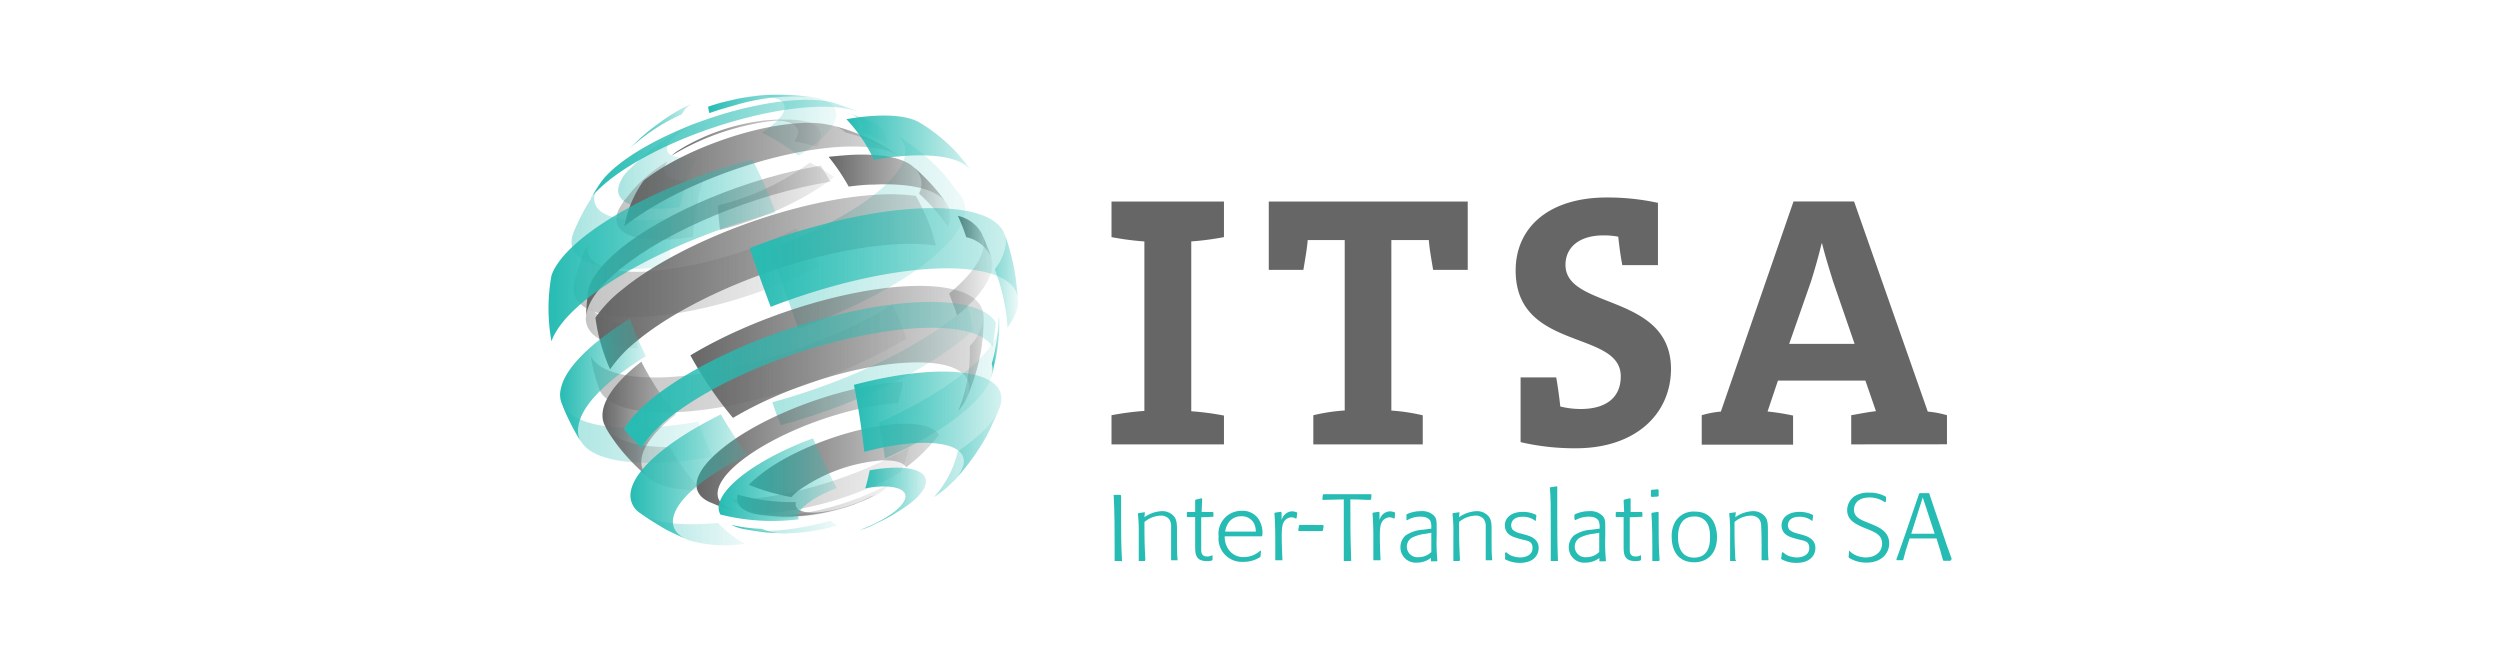 <svg xmlns="http://www.w3.org/2000/svg" xmlns:xlink="http://www.w3.org/1999/xlink" viewBox="0 0 289 76"><defs><style>.cls-1{fill:#666;}.cls-2{fill:#26bcb3;}.cls-3{opacity:0.4;}.cls-4{fill:url(#linear-gradient);}.cls-5{fill:url(#linear-gradient-2);}.cls-6{fill:url(#linear-gradient-3);}.cls-7{fill:url(#linear-gradient-4);}.cls-8{fill:url(#linear-gradient-5);}.cls-9{fill:url(#linear-gradient-6);}.cls-10{fill:url(#linear-gradient-7);}.cls-11{fill:url(#linear-gradient-8);}.cls-12{fill:url(#linear-gradient-9);}.cls-13{fill:url(#linear-gradient-10);}.cls-14{fill:url(#linear-gradient-11);}.cls-15{fill:url(#linear-gradient-12);}.cls-16{fill:url(#linear-gradient-13);}.cls-17{fill:url(#linear-gradient-14);}.cls-18{fill:url(#linear-gradient-15);}.cls-19{fill:url(#linear-gradient-16);}.cls-20{fill:url(#linear-gradient-17);}.cls-21{fill:url(#linear-gradient-18);}.cls-22{fill:url(#linear-gradient-19);}.cls-23{fill:url(#linear-gradient-20);}.cls-24{fill:url(#linear-gradient-21);}.cls-25{fill:url(#linear-gradient-22);}.cls-26{fill:url(#linear-gradient-23);}.cls-27{fill:url(#linear-gradient-24);}.cls-28{fill:url(#linear-gradient-25);}.cls-29{fill:url(#linear-gradient-26);}.cls-30{fill:url(#linear-gradient-27);}.cls-31{fill:url(#linear-gradient-28);}.cls-32{fill:url(#linear-gradient-29);}.cls-33{fill:url(#linear-gradient-30);}.cls-34{fill:url(#linear-gradient-31);}.cls-35{fill:url(#linear-gradient-32);}.cls-36{fill:url(#linear-gradient-33);}.cls-37{fill:url(#linear-gradient-34);}.cls-38{fill:url(#linear-gradient-35);}.cls-39{fill:url(#linear-gradient-36);}.cls-40{fill:url(#linear-gradient-37);}.cls-41{fill:url(#linear-gradient-38);}.cls-42{fill:url(#linear-gradient-39);}.cls-43{fill:url(#linear-gradient-40);}.cls-44{fill:url(#linear-gradient-41);}.cls-45{fill:url(#linear-gradient-42);}.cls-46{fill:url(#linear-gradient-43);}.cls-47{fill:url(#linear-gradient-44);}.cls-48{fill:url(#linear-gradient-45);}.cls-49{fill:url(#linear-gradient-46);}.cls-50{fill:url(#linear-gradient-47);}.cls-51{fill:url(#linear-gradient-48);}.cls-52{fill:url(#linear-gradient-49);}.cls-53{fill:url(#linear-gradient-50);}.cls-54{fill:url(#linear-gradient-51);}.cls-55{fill:url(#linear-gradient-52);}.cls-56{fill:url(#linear-gradient-53);}</style><linearGradient id="linear-gradient" x1="86.12" y1="3211.17" x2="73.95" y2="3211.17" gradientTransform="translate(0 -3150)" gradientUnits="userSpaceOnUse"><stop offset="0" stop-color="#26bcb3" stop-opacity="0.2"/><stop offset="1" stop-color="#26bcb3"/></linearGradient><linearGradient id="linear-gradient-2" x1="82.37" y1="3200.02" x2="64.92" y2="3200.02" xlink:href="#linear-gradient"/><linearGradient id="linear-gradient-3" x1="115.56" y1="3195.21" x2="101.61" y2="3195.21" xlink:href="#linear-gradient"/><linearGradient id="linear-gradient-4" x1="96.68" y1="3164.47" x2="83.62" y2="3164.47" xlink:href="#linear-gradient"/><linearGradient id="linear-gradient-5" x1="77.75" y1="3176.6" x2="66.09" y2="3176.6" xlink:href="#linear-gradient"/><linearGradient id="linear-gradient-6" x1="96.76" y1="3210.92" x2="86.1" y2="3210.92" xlink:href="#linear-gradient"/><linearGradient id="linear-gradient-7" x1="102.44" y1="3164.69" x2="97.58" y2="3164.69" xlink:href="#linear-gradient"/><linearGradient id="linear-gradient-8" x1="112.51" y1="3192.24" x2="89.28" y2="3192.24" xlink:href="#linear-gradient"/><linearGradient id="linear-gradient-9" x1="80.7" y1="3169.14" x2="71.47" y2="3169.14" xlink:href="#linear-gradient"/><linearGradient id="linear-gradient-10" x1="115.53" y1="3202.35" x2="108.06" y2="3202.35" xlink:href="#linear-gradient"/><linearGradient id="linear-gradient-11" x1="117.73" y1="3182.43" x2="114.98" y2="3182.43" xlink:href="#linear-gradient"/><linearGradient id="linear-gradient-12" x1="111.57" y1="3176.67" x2="88.94" y2="3176.67" xlink:href="#linear-gradient"/><linearGradient id="linear-gradient-13" x1="94.8" y1="3181.55" x2="66.3" y2="3181.55" gradientTransform="translate(0 -3150)" gradientUnits="userSpaceOnUse"><stop offset="0" stop-color="#666" stop-opacity="0.2"/><stop offset="1" stop-color="#666"/></linearGradient><linearGradient id="linear-gradient-14" x1="104.76" y1="3191.44" x2="68.29" y2="3191.44" xlink:href="#linear-gradient-13"/><linearGradient id="linear-gradient-15" x1="109.86" y1="3172.77" x2="105.61" y2="3172.77" xlink:href="#linear-gradient-13"/><linearGradient id="linear-gradient-16" x1="105.02" y1="3205.55" x2="84.47" y2="3205.55" xlink:href="#linear-gradient-13"/><linearGradient id="linear-gradient-17" x1="81.12" y1="3203.03" x2="69.96" y2="3203.03" xlink:href="#linear-gradient-13"/><linearGradient id="linear-gradient-18" x1="96.42" y1="3172.68" x2="82.97" y2="3172.68" xlink:href="#linear-gradient-13"/><linearGradient id="linear-gradient-19" x1="85.8" y1="3208.7" x2="82.31" y2="3208.7" xlink:href="#linear-gradient-13"/><linearGradient id="linear-gradient-20" x1="114.69" y1="3181.68" x2="109.67" y2="3181.68" xlink:href="#linear-gradient-13"/><linearGradient id="linear-gradient-21" x1="73.68" y1="3187.06" x2="67.72" y2="3187.06" xlink:href="#linear-gradient-13"/><linearGradient id="linear-gradient-22" x1="102.91" y1="3207.83" x2="88.15" y2="3207.83" xlink:href="#linear-gradient-13"/><linearGradient id="linear-gradient-23" x1="79.2" y1="3167.09" x2="78.59" y2="3167.09" xlink:href="#linear-gradient-13"/><linearGradient id="linear-gradient-24" x1="94.93" y1="3165.38" x2="87.26" y2="3165.38" xlink:href="#linear-gradient-13"/><linearGradient id="linear-gradient-25" x1="81.32" y1="3173.18" x2="71.24" y2="3173.18" xlink:href="#linear-gradient-13"/><linearGradient id="linear-gradient-26" x1="104.49" y1="3166.45" x2="96.04" y2="3166.45" xlink:href="#linear-gradient-13"/><linearGradient id="linear-gradient-27" x1="113.68" y1="3192.04" x2="110.78" y2="3192.04" xlink:href="#linear-gradient-13"/><linearGradient id="linear-gradient-28" x1="109.38" y1="3170.65" x2="95.79" y2="3170.65" xlink:href="#linear-gradient-13"/><linearGradient id="linear-gradient-29" x1="108.54" y1="3203.24" x2="86.56" y2="3203.24" xlink:href="#linear-gradient-13"/><linearGradient id="linear-gradient-30" x1="78.14" y1="3198.55" x2="69.61" y2="3198.55" xlink:href="#linear-gradient-13"/><linearGradient id="linear-gradient-31" x1="104.37" y1="3201.62" x2="80.52" y2="3201.62" xlink:href="#linear-gradient-13"/><linearGradient id="linear-gradient-32" x1="114.56" y1="3177.31" x2="110.73" y2="3177.31" xlink:href="#linear-gradient-13"/><linearGradient id="linear-gradient-33" x1="95.98" y1="3177.94" x2="67.74" y2="3177.94" xlink:href="#linear-gradient-13"/><linearGradient id="linear-gradient-34" x1="101.58" y1="3208.38" x2="85.2" y2="3208.38" xlink:href="#linear-gradient-13"/><linearGradient id="linear-gradient-35" x1="91.41" y1="3165.92" x2="77.63" y2="3165.92" xlink:href="#linear-gradient-13"/><linearGradient id="linear-gradient-36" x1="72.37" y1="3173.22" x2="71.98" y2="3173.22" xlink:href="#linear-gradient-13"/><linearGradient id="linear-gradient-37" x1="104.08" y1="3170.19" x2="72.17" y2="3170.19" xlink:href="#linear-gradient-13"/><linearGradient id="linear-gradient-38" x1="108.15" y1="3182.59" x2="68.81" y2="3182.59" xlink:href="#linear-gradient-13"/><linearGradient id="linear-gradient-39" x1="113.7" y1="3190.68" x2="79.81" y2="3190.68" xlink:href="#linear-gradient-13"/><linearGradient id="linear-gradient-40" x1="86.36" y1="3205.18" x2="72.81" y2="3205.18" xlink:href="#linear-gradient"/><linearGradient id="linear-gradient-41" x1="74.7" y1="3193.98" x2="64.75" y2="3193.98" xlink:href="#linear-gradient"/><linearGradient id="linear-gradient-42" x1="115.54" y1="3190.12" x2="114.6" y2="3190.12" xlink:href="#linear-gradient"/><linearGradient id="linear-gradient-43" x1="93.9" y1="3162.01" x2="81.91" y2="3162.01" xlink:href="#linear-gradient"/><linearGradient id="linear-gradient-44" x1="89.67" y1="3178.95" x2="63.42" y2="3178.95" xlink:href="#linear-gradient"/><linearGradient id="linear-gradient-45" x1="91.19" y1="3211.16" x2="84.55" y2="3211.16" xlink:href="#linear-gradient"/><linearGradient id="linear-gradient-46" x1="99.5" y1="3167.23" x2="68.34" y2="3167.23" xlink:href="#linear-gradient"/><linearGradient id="linear-gradient-47" x1="115.14" y1="3193.33" x2="72.17" y2="3193.33" xlink:href="#linear-gradient"/><linearGradient id="linear-gradient-48" x1="80.11" y1="3164.52" x2="72.77" y2="3164.52" xlink:href="#linear-gradient"/><linearGradient id="linear-gradient-49" x1="107.08" y1="3207.65" x2="99.53" y2="3207.65" xlink:href="#linear-gradient"/><linearGradient id="linear-gradient-50" x1="96.73" y1="3205.45" x2="83.08" y2="3205.45" xlink:href="#linear-gradient"/><linearGradient id="linear-gradient-51" x1="115.77" y1="3199.35" x2="98.69" y2="3199.35" xlink:href="#linear-gradient"/><linearGradient id="linear-gradient-52" x1="117.72" y1="3179.75" x2="86.67" y2="3179.75" xlink:href="#linear-gradient"/><linearGradient id="linear-gradient-53" x1="112.22" y1="3166.52" x2="97.81" y2="3166.52" xlink:href="#linear-gradient"/></defs><title>klara-website-itsa</title><g id="Google_Partner" data-name="Google Partner"><path class="cls-1" d="M128.49,51.37V48a33,33,0,0,1,3.8-.5V27.91a32.13,32.13,0,0,1-3.8-.5V23.3h13v4.11a32.34,32.34,0,0,1-3.78.5V47.54a31.78,31.78,0,0,1,3.78.5v3.33Z"/><path class="cls-1" d="M165.67,31.2c-.21-1.28-.42-2.4-.5-3.45h-4.33V47.46a22.44,22.44,0,0,1,3.63.55v3.36H151.82V48a21.78,21.78,0,0,1,3.63-.55V27.75h-4.28c-.08,1.05-.29,2.17-.5,3.45h-4V23.3h23v7.9Z"/><path class="cls-1" d="M182.19,51.82a27.42,27.42,0,0,1-6.41-.71V43.63h4.12c.21,1.2.37,2.43.47,3.36a9.83,9.83,0,0,0,2.37.29c2.66,0,4.62-1.12,4.62-3.78,0-5.4-12.15-2.87-12.15-12.23,0-5,3.86-8.44,10.53-8.44a27.33,27.33,0,0,1,5.92.62v7.2h-4.12c-.21-1.07-.37-2.32-.47-3.29a9.43,9.43,0,0,0-1.69-.15c-2.92,0-4.41,1.46-4.41,3.41,0,5.19,12.2,3.23,12.2,12.07C193.12,48,188.92,51.82,182.19,51.82Z"/><path class="cls-1" d="M214,51.37V48c.86-.15,1.9-.36,2.86-.47L215.64,44H205.53l-1.2,3.57a26,26,0,0,1,2.95.47v3.36H196.72V48a11.06,11.06,0,0,1,2.21-.42l8.4-24.29h7l8.52,24.29a11.29,11.29,0,0,1,2.22.42v3.36Zm-2.09-18.82c-.47-1.51-.91-2.92-1.28-4.41h-.05c-.36,1.49-.76,2.92-1.25,4.46l-2.5,7.15h7.56Z"/><path class="cls-2" d="M129.63,64.85h-.7l-.08,0c0-.62,0-1.07,0-1.77,0-1.44,0-4-.11-5.87l.08,0,.71,0,.07.08v2.58c0,1.88,0,3,.11,5.09Z"/><path class="cls-2" d="M132.35,64.85l-.66,0-.05,0c0-.6,0-.89,0-1.36s0-1.15,0-1.72a18.9,18.9,0,0,0-.1-2.37l.05-.08.68-.1.08,0-.06.57a3.8,3.8,0,0,1,2-.7,1.77,1.77,0,0,1,1.35.52c.42.42.42,1,.42,1.8l0,1.12c0,1.15,0,1.33.07,2.24l-.07,0-.68,0,0-.08c0-.52,0-.81,0-1.25s0-2,0-2.55a1.4,1.4,0,0,0-.26-.92,1.24,1.24,0,0,0-1-.36,3.09,3.09,0,0,0-1.82.73c0,1.85,0,2.29.1,4.35Z"/><path class="cls-2" d="M138.86,59.8v3.72c0,.5.13.81.71.81a1.08,1.08,0,0,0,.52-.13l.08,0,0,.5-.08.1a2,2,0,0,1-.6.06c-1.33,0-1.33-.89-1.33-1.8V59.77l-.91,0-.05-.08,0-.45.07-.05.89,0,0-1.36.08-.08.65-.15.08.05-.06,1.54,1.31,0,.05.08,0,.47-.07,0Z"/><path class="cls-2" d="M145.85,62h-4.27a2.4,2.4,0,0,0,.26,1.2,2.05,2.05,0,0,0,1.93,1.2,2.81,2.81,0,0,0,1.9-.73l.1,0-.05.63-.05.1a3.52,3.52,0,0,1-2,.55A2.69,2.69,0,0,1,140.87,62a2.65,2.65,0,0,1,2.66-2.95,2.21,2.21,0,0,1,1.88.84,2.92,2.92,0,0,1,.52,2Zm-.68-.55a2,2,0,0,0-.28-1.07,1.59,1.59,0,0,0-1.39-.7,1.75,1.75,0,0,0-1.35.57,2.38,2.38,0,0,0-.52,1.2Z"/><path class="cls-2" d="M149.89,59.9l-.1.05a1,1,0,0,0-.47-.15,1.13,1.13,0,0,0-.71.28c-.39.37-.44.94-.44,2,0,.81.05,1.9.08,2.69l-.08,0h-.68l-.07,0c0-.73,0-1.1,0-1.86,0-1.17,0-2.47-.1-3.57l.08-.08.67-.1.08.08v.86a1.83,1.83,0,0,1,.21-.42,1.25,1.25,0,0,1,1-.57,1.91,1.91,0,0,1,.52.1l.08.08Z"/><path class="cls-2" d="M153,60.76c0,.29-.05.37-.07.57l-.08.06c-.31,0-.5,0-1.7,0-.44,0-.54,0-1,0l-.08-.11a2.1,2.1,0,0,0,.08-.52l.08-.08c.57,0,1.15,0,1.72,0a7.56,7.56,0,0,0,.94,0Z"/><path class="cls-2" d="M156.1,64.85h-.68l-.08,0c0-1.15,0-2.29,0-3.44s0-2.45,0-3.68l-2.4.06-.08-.06.06-.54.07-.06,1.18,0h2.68l1.62,0,.08.06-.05.54-.08.06c-.84,0-1.1-.06-2.32-.06,0,3.21,0,4,.1,7.1Z"/><path class="cls-2" d="M161.23,59.9l-.1.05a1,1,0,0,0-.47-.15,1.08,1.08,0,0,0-.7.28c-.4.37-.45.94-.45,2,0,.81.05,1.9.08,2.69l-.08,0h-.68l-.07,0c0-.73,0-1.1,0-1.86,0-1.17,0-2.47-.1-3.57l.08-.08.65-.1.08.08v.86a2.33,2.33,0,0,1,.2-.42,1.28,1.28,0,0,1,1-.57,1.91,1.91,0,0,1,.52.1l.08.08Z"/><path class="cls-2" d="M162.59,59.54l0-.08a3.82,3.82,0,0,1,1.67-.37,1.93,1.93,0,0,1,1.51.52c.31.34.31.6.31,1.67V62a23.08,23.08,0,0,0,.08,2.82l-.08.07-.6,0-.07,0v-.39a2.65,2.65,0,0,1-1.59.54,1.77,1.77,0,0,1-1.93-1.79,1.83,1.83,0,0,1,.57-1.33,3.88,3.88,0,0,1,2-.68l1-.13v-.16a1.9,1.9,0,0,0-.11-.73c-.08-.13-.31-.49-1.09-.49a2.85,2.85,0,0,0-1.59.41l-.08,0Zm2.24,2.16a4.54,4.54,0,0,0-1.67.49,1.22,1.22,0,0,0,.81,2.22,2.1,2.1,0,0,0,1.49-.6V61.59Z"/><path class="cls-2" d="M168.72,64.85l-.66,0-.05,0c0-.6,0-.89,0-1.36s0-1.15,0-1.72a18.9,18.9,0,0,0-.1-2.37l.05-.08.68-.1.08,0-.06.57a3.8,3.8,0,0,1,2-.7,1.77,1.77,0,0,1,1.35.52c.42.42.42,1,.42,1.8l0,1.12c0,1.15,0,1.33.07,2.24l-.07,0-.68,0,0-.08c0-.52,0-.81,0-1.25s0-2,0-2.55a1.4,1.4,0,0,0-.26-.92,1.24,1.24,0,0,0-1-.36,3.09,3.09,0,0,0-1.82.73c0,1.85,0,2.29.1,4.35Z"/><path class="cls-2" d="M174.09,63.81a2.77,2.77,0,0,0,.54.39,3,3,0,0,0,1.1.24c.6,0,1.43-.26,1.43-1.07s-.52-.84-1.2-1l-.54-.15c-.58-.18-1.46-.44-1.46-1.51,0-.73.6-1.54,2.11-1.54a3.44,3.44,0,0,1,1.48.34l.06.08-.08.62-.05,0a2.3,2.3,0,0,0-1.49-.47c-.91,0-1.3.47-1.3,1a.84.84,0,0,0,.2.52,2.18,2.18,0,0,0,.94.42l.58.16c.41.13,1.46.41,1.46,1.51,0,.76-.52,1.72-2.19,1.72a3.63,3.63,0,0,1-1.7-.42l0-.08a2.6,2.6,0,0,0,0-.62Z"/><path class="cls-2" d="M180,64.85h-.65l-.08,0V61.44c0-3.23,0-3.7-.11-5.11l.08,0,.71-.11.07,0c0,1.2,0,1.86,0,3,0,1.88,0,3.75.08,5.63Z"/><path class="cls-2" d="M182,59.54l.05-.08a3.82,3.82,0,0,1,1.67-.37,1.93,1.93,0,0,1,1.51.52c.34.34.34.6.34,1.67V62a21.21,21.21,0,0,0,.08,2.82l-.08.07-.6,0-.08,0v-.39a2.62,2.62,0,0,1-1.61.54,1.77,1.77,0,0,1-1.93-1.79,1.83,1.83,0,0,1,.57-1.33,3.88,3.88,0,0,1,2-.68l1-.13v-.16a1.9,1.9,0,0,0-.11-.73c-.08-.13-.31-.49-1.09-.49a3.11,3.11,0,0,0-1.62.41L182,60Zm2.24,2.16a4.47,4.47,0,0,0-1.67.49,1.22,1.22,0,0,0,.81,2.22,2.1,2.1,0,0,0,1.49-.6V61.59Z"/><path class="cls-2" d="M188.4,59.8v3.72c0,.5.13.81.7.81a1.12,1.12,0,0,0,.53-.13l.07,0,0,.5-.08.1a2.07,2.07,0,0,1-.6.06c-1.33,0-1.33-.89-1.33-1.8V59.77l-.91,0,0-.08,0-.45.08-.05.89,0-.06-1.36.08-.08.65-.15.08.05,0,1.54,1.3,0,.06.08,0,.47-.08,0Z"/><path class="cls-2" d="M191.66,57.4l-.73.05-.08-.08v-.68l.08-.07.73-.06.08.08v.68Zm.08,7.45h-.68l-.05,0V63.42c0-.83,0-2.71-.11-4.07l.08-.08.68-.1.08.08c0,.49,0,.75,0,1.17,0,1.41,0,2.95.11,4.36Z"/><path class="cls-2" d="M195.86,65c-1.85,0-2.61-1.33-2.61-2.92a3.33,3.33,0,0,1,.39-1.74,2.44,2.44,0,0,1,2.29-1.2c2.4,0,2.53,2.24,2.56,2.89C198.49,64.18,197.19,65,195.86,65Zm1.64-4.19a1.62,1.62,0,0,0-1.64-1.1c-1.62,0-1.88,1.41-1.88,2.37,0,.4,0,2.38,1.85,2.38,1.49,0,1.88-1.18,1.85-2.43A3.75,3.75,0,0,0,197.5,60.79Z"/><path class="cls-2" d="M200.71,64.85l-.66,0-.05,0c0-.6,0-.89,0-1.36s0-1.15,0-1.72a18.9,18.9,0,0,0-.1-2.37l0-.08.68-.1.08,0-.06.57a3.8,3.8,0,0,1,2-.7,1.77,1.77,0,0,1,1.35.52c.42.42.42,1,.42,1.8l0,1.12c0,1.15,0,1.33.07,2.24l-.07,0-.68,0-.05-.08c0-.52,0-.81,0-1.25s0-2-.05-2.55a1.4,1.4,0,0,0-.26-.92,1.24,1.24,0,0,0-1-.36,3.09,3.09,0,0,0-1.82.73c0,1.85,0,2.29.1,4.35Z"/><path class="cls-2" d="M206.08,63.81a2.77,2.77,0,0,0,.54.39,2.85,2.85,0,0,0,1.1.24c.6,0,1.43-.26,1.43-1.07s-.52-.84-1.2-1l-.54-.15c-.6-.18-1.46-.44-1.46-1.51,0-.73.6-1.54,2.11-1.54a3.44,3.44,0,0,1,1.48.34l.06.08-.08.62-.05,0a2.3,2.3,0,0,0-1.49-.47c-.91,0-1.3.47-1.3,1a.84.84,0,0,0,.2.52,2.18,2.18,0,0,0,.94.42l.58.16c.41.13,1.46.41,1.46,1.51,0,.76-.52,1.72-2.22,1.72a3.54,3.54,0,0,1-1.69-.42l-.06-.08a3.29,3.29,0,0,0,.08-.62Z"/><path class="cls-2" d="M213.77,63.65a2.14,2.14,0,0,0,.44.37,2.82,2.82,0,0,0,1.46.42c1.17,0,1.9-.68,1.9-1.59s-.62-1.23-1.46-1.59l-.91-.37c-.7-.34-1.67-.76-1.67-1.93a2,2,0,0,1,.84-1.59,3,3,0,0,1,1.72-.42,3.73,3.73,0,0,1,1.88.45l.07.08L218,58l-.11.06a3.05,3.05,0,0,0-1.77-.55c-1.59,0-1.8,1-1.8,1.41,0,.83.7,1.14,1.51,1.46l.81.33c.68.32,1.75.79,1.75,2.12,0,1.09-.84,2.21-2.64,2.21a3.84,3.84,0,0,1-2-.55l-.05-.1.05-.68Z"/><path class="cls-2" d="M225.47,64.83l-.78,0-.08-.07c-.26-1-.34-1.2-.67-2.25l-.08-.26h-3.11l-.13.39c-.31,1-.39,1.2-.62,2.12l-.08,0h-.65l-.05-.11c.39-1,.49-1.38.88-2.47l1.75-5.11.08-.06,1,0,.08,0,.6,1.8.83,2.42c.58,1.7.73,2.19,1.18,3.39Zm-4.53-3.13h2.71l-1.38-4.2Z"/><g class="cls-3"><path class="cls-4" d="M77,61.23c.78.39,1.85.89,2.66,1.23a15.13,15.13,0,0,0,6.44.41A14,14,0,0,1,83,60.45c-4.2.41-7.43,0-9-1.12.91.6,2.11,1.4,3.07,1.9"/><path class="cls-5" d="M67.24,51.14c1.57,2.4,7.36,3,15.13,1.67-.58-1.25-1.15-2.61-1.67-4.07-8.5,1.51-14.68.65-15.78-2.21a26.85,26.85,0,0,0,2.32,4.61"/><path class="cls-6" d="M102.29,53c6.57-2.92,11.44-6.54,12.33-9.46.15-.65.39-1.54.52-2.22a23.72,23.72,0,0,0,.42-4,3.58,3.58,0,0,1-.06.53c-.62,3.31-6.25,7.58-13.89,11,.31,1.57.54,3,.68,4.17"/><path class="cls-7" d="M92.3,18c2.45-1.51,4.09-3.1,4.33-4.43s-.81-2.06-2.77-2.35l-1.06-.13a23.83,23.83,0,0,0-2.69-.15c-1.33,0-1.36,0-2.09.08a15.82,15.82,0,0,0-1.72.2c-1,.16-1,.16-1.48.27s-.89.2-1.28.31c4.25-1.15,7.46-.78,7.14.83-.15.81-1.14,1.78-2.63,2.69A22.08,22.08,0,0,1,92.3,18"/><path class="cls-8" d="M66.25,27a4,4,0,0,0-.13.46c-.57,3.11,4.2,4.31,11.34,3.26a43.36,43.36,0,0,1,.27-5.55c-5.69.83-9.44-.1-9-2.58a1.9,1.9,0,0,1,.11-.39A23.92,23.92,0,0,0,66.25,27"/><path class="cls-9" d="M88,61.49a24.07,24.07,0,0,0,2.68.16h.57a22.62,22.62,0,0,0,5.58-.92,1.92,1.92,0,0,1-.8-.54c-4.07,1.12-7.59,1.43-9.86,1a17.9,17.9,0,0,0,1.83.29"/><path class="cls-10" d="M102.42,16.49c.15-1.09-.5-1.9-1.7-2.45-.94-.36-2.19-.83-3.13-1.15,1.51.42,2.32,1.23,2.17,2.38.88.39,1.8.78,2.66,1.22"/><path class="cls-11" d="M90.24,49.16c9.49-2.58,18-7,22.27-11-.19-.94-.4-1.88-.68-2.82-4.3,4.12-13,8.56-22.55,11.16.31.94.62,1.83,1,2.69"/><path class="cls-12" d="M80.1,14.3c-.29.13-.65.31-.94.47-.89.47-.91.5-1.38.78a15.33,15.33,0,0,0-1.59,1.07,23.4,23.4,0,0,0-1.93,1.54c-.47.42-1.07,1-1.51,1.43a4.17,4.17,0,0,0-1.26,2.06c-.39,2,2.59,2.87,7.1,2.32a25.33,25.33,0,0,1,2-5.78c-2.21.26-3.65-.16-3.46-1.13s1.59-2,3.54-2.92a1.53,1.53,0,0,0-.57.16"/><path class="cls-13" d="M108.05,57.42a13.66,13.66,0,0,0,2.06-1.67c.31-.33.73-.75,1-1.09A27.25,27.25,0,0,0,114,50.49c.47-.94,1.07-2.24,1.49-3.21-.6,1.54-2.32,3.23-4.77,4.9a12,12,0,0,1-2.71,5.24"/><path class="cls-14" d="M116.44,37.87a6.37,6.37,0,0,0,1.23-2.48,2.29,2.29,0,0,0,0-.73c-.08-.75-.16-1.77-.26-2.53a24.75,24.75,0,0,0-1-4.27L116.1,27a2.65,2.65,0,0,1,.11,1.59A6.34,6.34,0,0,1,115,31.14c.1.26.18.52.28.79a23.39,23.39,0,0,1,1.2,5.94"/><path class="cls-15" d="M92.27,38c10.28-3.65,18.46-9.15,19.24-13.22a2.68,2.68,0,0,0-.41-2.11c-.6-.78-1.41-1.83-2-2.56a24.8,24.8,0,0,0-5.76-4.66A2.33,2.33,0,0,1,104.61,18c-.63,3.33-7.3,7.79-15.67,10.76,1.09,2.9,2.21,6,3.33,9.21"/></g><g class="cls-3"><path class="cls-16" d="M66.33,33c-.34,2.42,2.48,3.88,8,3.62,6.23-.28,14.21-2.66,20.46-5.89-.88-1.51-1.82-3-2.76-4.33a45.85,45.85,0,0,1-17.34,5c-4.69.21-7.06-1-6.78-3.07A19.81,19.81,0,0,0,66.33,33"/><path class="cls-17" d="M69.36,45.2c.94,1.72,4,2.66,8.83,2.45,8.24-.37,19.14-4,26.57-8.5-.05-.16-.1-.29-.15-.45-.42-1.17-.89-2.34-1.41-3.49-7.33,4.48-18.1,8-26.2,8.4-4.83.2-7.8-.73-8.71-2.43a18.9,18.9,0,0,0,.91,3.57,2.69,2.69,0,0,0,.16.45"/><path class="cls-18" d="M109.59,26.24a2.9,2.9,0,0,0-.21-2.81l-.79-1.05a25.26,25.26,0,0,0-2.65-2.79l-.34-.28a2.51,2.51,0,0,1,.65,3.07,21.54,21.54,0,0,1,3.34,3.86"/><path class="cls-19" d="M87.89,59.35c.24,0,.47,0,.71,0a38.31,38.31,0,0,0,15.51-4.75,10.64,10.64,0,0,0,.94-2.84c-5.74,3.26-13.61,5.76-19.66,6-.31,0-.6,0-.89,0a11.79,11.79,0,0,0,3.39,1.56"/><path class="cls-20" d="M70.09,49.58a19,19,0,0,0,2.29,3.12,22,22,0,0,0,2.69,2.61c1.09.91,3.15,1.41,6.07,1.38a20.5,20.5,0,0,1-3.65-5c-4.07,0-6.62-.86-7.51-2.34l.11.21"/><path class="cls-21" d="M83.2,26.58c5-1.25,10.12-3.6,13.22-6.13a27.67,27.67,0,0,0-2.79-1.66A29.76,29.76,0,0,1,83,23.74c0,.89.13,1.85.23,2.84"/><path class="cls-22" d="M82.89,58.39c.7.23,1.67.52,2.37.73a2.82,2.82,0,0,0,.52.1,17.76,17.76,0,0,1-2-.65,6.87,6.87,0,0,1-1.46-.39l.6.21"/><path class="cls-23" d="M110.5,36c0,.16.1.29.15.45,3.24-2.66,4.49-5,3.94-6.73l-.16-.5c-.26-.67-.62-1.61-.93-2.29.8,1.72-.37,4.17-3.78,7,.26.67.52,1.38.78,2.08"/><path class="cls-24" d="M67.71,36.67v.08c0,2,2.06,3.26,6,3.52-.08-.89-.11-1.77-.11-2.69-4-.26-5.94-1.64-5.65-3.73-.06.84-.16,2-.19,2.82"/><path class="cls-25" d="M91.75,59.74c1.2-.07,1.2-.07,1.85-.15a12.3,12.3,0,0,0,1.49-.24l1.28-.28c.78-.21.78-.21,1.17-.34s.73-.26,1.12-.37l1.1-.44c.75-.34.78-.34,1.14-.52l.68-.34a4.47,4.47,0,0,0,1.33-1.17,33.33,33.33,0,0,1-12.85,3.8,10.64,10.64,0,0,1-1.91,0,30,30,0,0,0,3.6.1"/><path class="cls-26" d="M78.59,17.27s.1-.08.18-.1l.44-.26-.62.36"/><path class="cls-27" d="M94.44,16.93c1.22-1.79.1-3-3-3.1H89.67c-1.2.08-1.2.08-1.85.16l-.55.08c.55-.08,1.07-.13,1.56-.16,3-.13,4.12.89,3,2.42.86.16,1.72.37,2.56.6"/><path class="cls-28" d="M72.38,22.93l-.39.52c-1.93,2.69,0,4.49,5.11,4.25a30,30,0,0,0,3-.31,29.24,29.24,0,0,1,1.22-6.68,10.61,10.61,0,0,1-1.53.16C77.1,21,76.14,20,77.2,18.63a16.75,16.75,0,0,0-4.82,4.3"/><path class="cls-29" d="M104.48,18.45a2.8,2.8,0,0,0-.4-.32l-1.25-.83a22.06,22.06,0,0,0-3.49-1.77A24.45,24.45,0,0,0,96,14.46a3.63,3.63,0,0,1,1.77.86,19.58,19.58,0,0,1,6.71,3.13"/><path class="cls-30" d="M110.78,47.49a6.34,6.34,0,0,0,1-1.51c.18-.5.46-1.12.62-1.62a23.81,23.81,0,0,0,1-3.73,22.61,22.61,0,0,0,.31-3.83v-.21A5.72,5.72,0,0,1,112.11,40a18.07,18.07,0,0,1-1.33,7.48"/></g><path class="cls-31" d="M98.11,21.57a24,24,0,0,0-2.32-3.44c.92-.1,1.8-.18,2.66-.23,3.52-.16,6,.36,7.15,1.41l.34.28a23.4,23.4,0,0,1,2.65,2.79l.79,1.05c-1.07-1.49-3.91-2.3-8.37-2.09-.91,0-1.88.1-2.9.23"/><path class="cls-32" d="M104.74,54c-.32-.54-1.28-.83-2.82-.78a19.23,19.23,0,0,0-9.72,3.57,5.9,5.9,0,0,0-.71.68,24.49,24.49,0,0,1-4.93-1.43A9.93,9.93,0,0,1,87.74,55c3.7-3.05,10.92-5.71,16.14-6,2.58-.1,4.17.39,4.66,1.28a20.45,20.45,0,0,1-3.8,3.75"/><path class="cls-33" d="M78.14,47.91a3.91,3.91,0,0,1-.47.36c-3.65,3-4.4,5.53-2.6,7a26.64,26.64,0,0,1-2.69-2.61,20.64,20.64,0,0,1-2.29-3.13L70,49.34c-1-1.72.1-4.22,3.62-7.12.18-.13.34-.28.52-.41a33.27,33.27,0,0,0,4,6.1"/><path class="cls-34" d="M103.85,46.6c-6,.34-14.16,3.39-18.41,6.86-3.33,2.74-3.23,4.93-.21,5.66-.73-.21-1.66-.47-2.37-.73l-.57-.24c-2.61-1-2.4-3.36,1.07-6.2,4.82-4,14.15-7.43,21-7.82a23.44,23.44,0,0,1-.52,2.47"/><path class="cls-35" d="M111.7,27.39c-.06-.16-.11-.29-.16-.44a20.62,20.62,0,0,0-.81-2,4.22,4.22,0,0,1,2.74,2c.29.68.68,1.59.94,2.29l.15.5a4,4,0,0,0-2.86-2.32"/><path class="cls-36" d="M96,21c-8.63,1.4-18.78,5.55-24.38,10.16-2.61,2.14-3.86,4.07-3.86,5.58v-.08c0-.83.1-2,.18-2.81.19-1.41,1.38-3.1,3.65-5,5.37-4.41,15.05-8.34,23.28-9.7.37.6.76,1.2,1.13,1.83"/><path class="cls-37" d="M92,58.08c-.18.78.63,1.25,2.35,1.17a16,16,0,0,0,6.26-1.85,3.83,3.83,0,0,0,1-.37l-.68.34a9.67,9.67,0,0,1-1.14.52c-.66.26-.66.26-1.1.45a10.74,10.74,0,0,1-1.12.36L96.37,59c-.84.21-.84.21-1.28.29-.94.15-1,.18-1.49.23a18,18,0,0,1-1.85.16,23.38,23.38,0,0,1-3.6-.13c-2.19-.24-3.2-1.1-2.89-2.38a22.6,22.6,0,0,0,6.75.87"/><path class="cls-38" d="M77.62,18a5.73,5.73,0,0,1,1-.73l.6-.36a24.45,24.45,0,0,1,8-2.82l.55-.08a15,15,0,0,1,1.85-.15c.52,0,1.23,0,1.75,0-.29,0-.58,0-.89,0A29.42,29.42,0,0,0,77.62,18"/><path class="cls-39" d="M72.09,23.32a1.4,1.4,0,0,1-.1.16l.39-.52a2.08,2.08,0,0,0-.29.36"/><path class="cls-40" d="M72.17,26.16a13.19,13.19,0,0,1,2.24-5.29c4.33-3.41,12.44-6.39,18.31-6.65a12.21,12.21,0,0,1,3.28.24,22.09,22.09,0,0,1,3.34,1.07,24.36,24.36,0,0,1,3.49,1.77l1.25.83c-1.22-.86-3.44-1.3-6.62-1.17-8.08.37-19.32,4.46-25.29,9.2"/><path class="cls-41" d="M108.15,28.38a23.06,23.06,0,0,0-4.2-.16c-9.77.45-23.36,5.45-30.32,11.19a15.26,15.26,0,0,0-3.1,3.28,18.08,18.08,0,0,1-.7-1.77,20.54,20.54,0,0,1-1-4.2,15,15,0,0,1,3.08-3.23c6.85-5.63,20.2-10.56,29.82-11a21.58,21.58,0,0,1,4.15.16,28.75,28.75,0,0,1,1.8,3.91c.15.55.33,1.17.49,1.8"/><path class="cls-42" d="M84.74,48.32a45,45,0,0,1-4.93-7.24c7.09-4.28,17.39-7.64,25.16-8,5.68-.26,8.71,1.15,8.73,3.52v.21a22.55,22.55,0,0,1-.31,3.83,23.07,23.07,0,0,1-1,3.73c-.19.5-.42,1.12-.63,1.62,1.17-2.64-1.25-4.33-6.75-4.07-6.31.26-14.6,3-20.31,6.41"/><path class="cls-43" d="M86.36,52.63c-4.75,2.32-8.11,5-8.53,7.24-.23,1.2.47,2.06,1.85,2.59-.81-.34-1.88-.84-2.66-1.23-.94-.55-2.16-1.3-3-1.9a2.43,2.43,0,0,1-1.09-2.56c.49-2.66,4.61-6,10.4-8.86,1,1.69,2,3.26,3.08,4.72"/><path class="cls-44" d="M74.7,41.15c-4.4,2.72-7.38,5.56-7.82,8a2.65,2.65,0,0,0,.36,2.06,27,27,0,0,1-2.32-4.62,2.74,2.74,0,0,1-.1-1.59c.47-2.45,3.49-5.37,8-8.16a42,42,0,0,0,1.85,4.35"/><path class="cls-45" d="M114.64,42.09a22.16,22.16,0,0,0,.81-5.45,2.4,2.4,0,0,1,.08.76,23,23,0,0,1-.42,4c-.15.68-.34,1.56-.52,2.22l.08-.37a2.34,2.34,0,0,0,0-1.15"/><path class="cls-46" d="M82,13.08c-.11-.47-.16-.73-.11-.76.52-.18,1.07-.34,1.62-.5l.08,0c.36-.11.88-.21,1.28-.31a14.63,14.63,0,0,1,1.48-.27c1.07-.13,1.12-.15,1.72-.2,1.25-.08,1.33-.08,2.09-.08,1.48.05,1.64.05,2.68.15l1.07.13a24.23,24.23,0,0,0-9.2,1c-.94.26-1.83.52-2.71.84"/><path class="cls-47" d="M89.67,24.57c-.32.08-.66.19-1,.26-12.41,3.39-23.25,9.81-24.92,14.63a21.39,21.39,0,0,1,0-7.61C65.24,27.52,75,21.73,86.12,18.68l.86-.23a56.75,56.75,0,0,1,2.69,6.12"/><path class="cls-48" d="M88.08,61.13a6.48,6.48,0,0,0,3.12.49h-.57c-1.48,0-1.64,0-2.68-.16-.55-.07-1.31-.18-1.86-.28a5.18,5.18,0,0,1-1.53-.5,17.85,17.85,0,0,0,3.52.45"/><path class="cls-49" d="M68.34,22.9a17.34,17.34,0,0,1,1.33-2.11c2.27-2.81,8.29-6.07,15-7.92,5-1.36,9.25-1.65,11.68-1,.94.32,2.21.76,3.13,1.15-2.59-1.1-7.8-.89-14.06.83-7.66,2.09-14.52,5.79-17.1,9"/><path class="cls-50" d="M114.75,40.11c-1.65-2.76-9.28-3-19-.39-10.22,2.79-19.21,7.9-21.61,12.05a27.61,27.61,0,0,1-2-2.17c2.53-4.38,12.07-9.8,22.89-12.75,10.25-2.81,18.33-2.5,20.08.42a27.67,27.67,0,0,1-.39,2.84"/><path class="cls-51" d="M78.79,13.23a22,22,0,0,0-6,3.94c.45-.44,1-1,1.51-1.44a24.32,24.32,0,0,1,1.93-1.53c1-.71,1-.71,1.59-1.07a13.44,13.44,0,0,1,1.39-.78c.28-.13.65-.32.93-.47a3.21,3.21,0,0,0-1.33,1.35"/><path class="cls-52" d="M99.52,61.23c2.79-1.07,4.93-2.58,5.14-3.7s-1.78-1.62-4.64-1.07c.21-.65.36-1.36.52-2.09,4-.73,6.8-.15,6.49,1.52-.18.91-1.23,2-2.82,3l-.62.39a12.62,12.62,0,0,1-1.38.78l-1.28.63a11.16,11.16,0,0,1-1.2.49l-.08,0h-.13"/><path class="cls-53" d="M96.73,56.43c-2.4.89-4.27,2.17-4.46,3.13a.73.73,0,0,0,.08.47,24.55,24.55,0,0,1-9.07-.55,1.55,1.55,0,0,1-.16-1.14c.45-2.35,5-5.51,10.87-7.67,1,2.27,1.93,4.25,2.74,5.76"/><path class="cls-54" d="M99.91,52.24c-.26-2.35-.65-5-1.2-7.75,10.17-2.68,17.76-1.77,17,2.11a4,4,0,0,1-.21.68c-.42,1-1,2.27-1.49,3.21a27,27,0,0,1-2.92,4.17c-.31.34-.7.78-1,1.09a4.33,4.33,0,0,0,1.3-2.08c.5-2.63-4.64-3.26-11.5-1.43"/><path class="cls-55" d="M89.09,35.47c-.75-2-1.48-4-2.16-6-.08-.26-.18-.52-.26-.78a72.74,72.74,0,0,1,7.64-2.53c11.47-3.16,20.46-2.66,21.79.86l.32.86a25.49,25.49,0,0,1,1,4.27c.08.76.21,1.78.26,2.53-.18-4.12-9.31-4.9-21.22-1.64a76.57,76.57,0,0,0-7.41,2.45"/><path class="cls-56" d="M101,18.42a17.6,17.6,0,0,0-3.16-4.64c3.86-.68,6.91-.52,8.42.36a19.6,19.6,0,0,1,4.41,3.58c.49.57,1.12,1.35,1.56,2-1.2-1.77-5.5-2.24-11.23-1.25"/></g></svg>